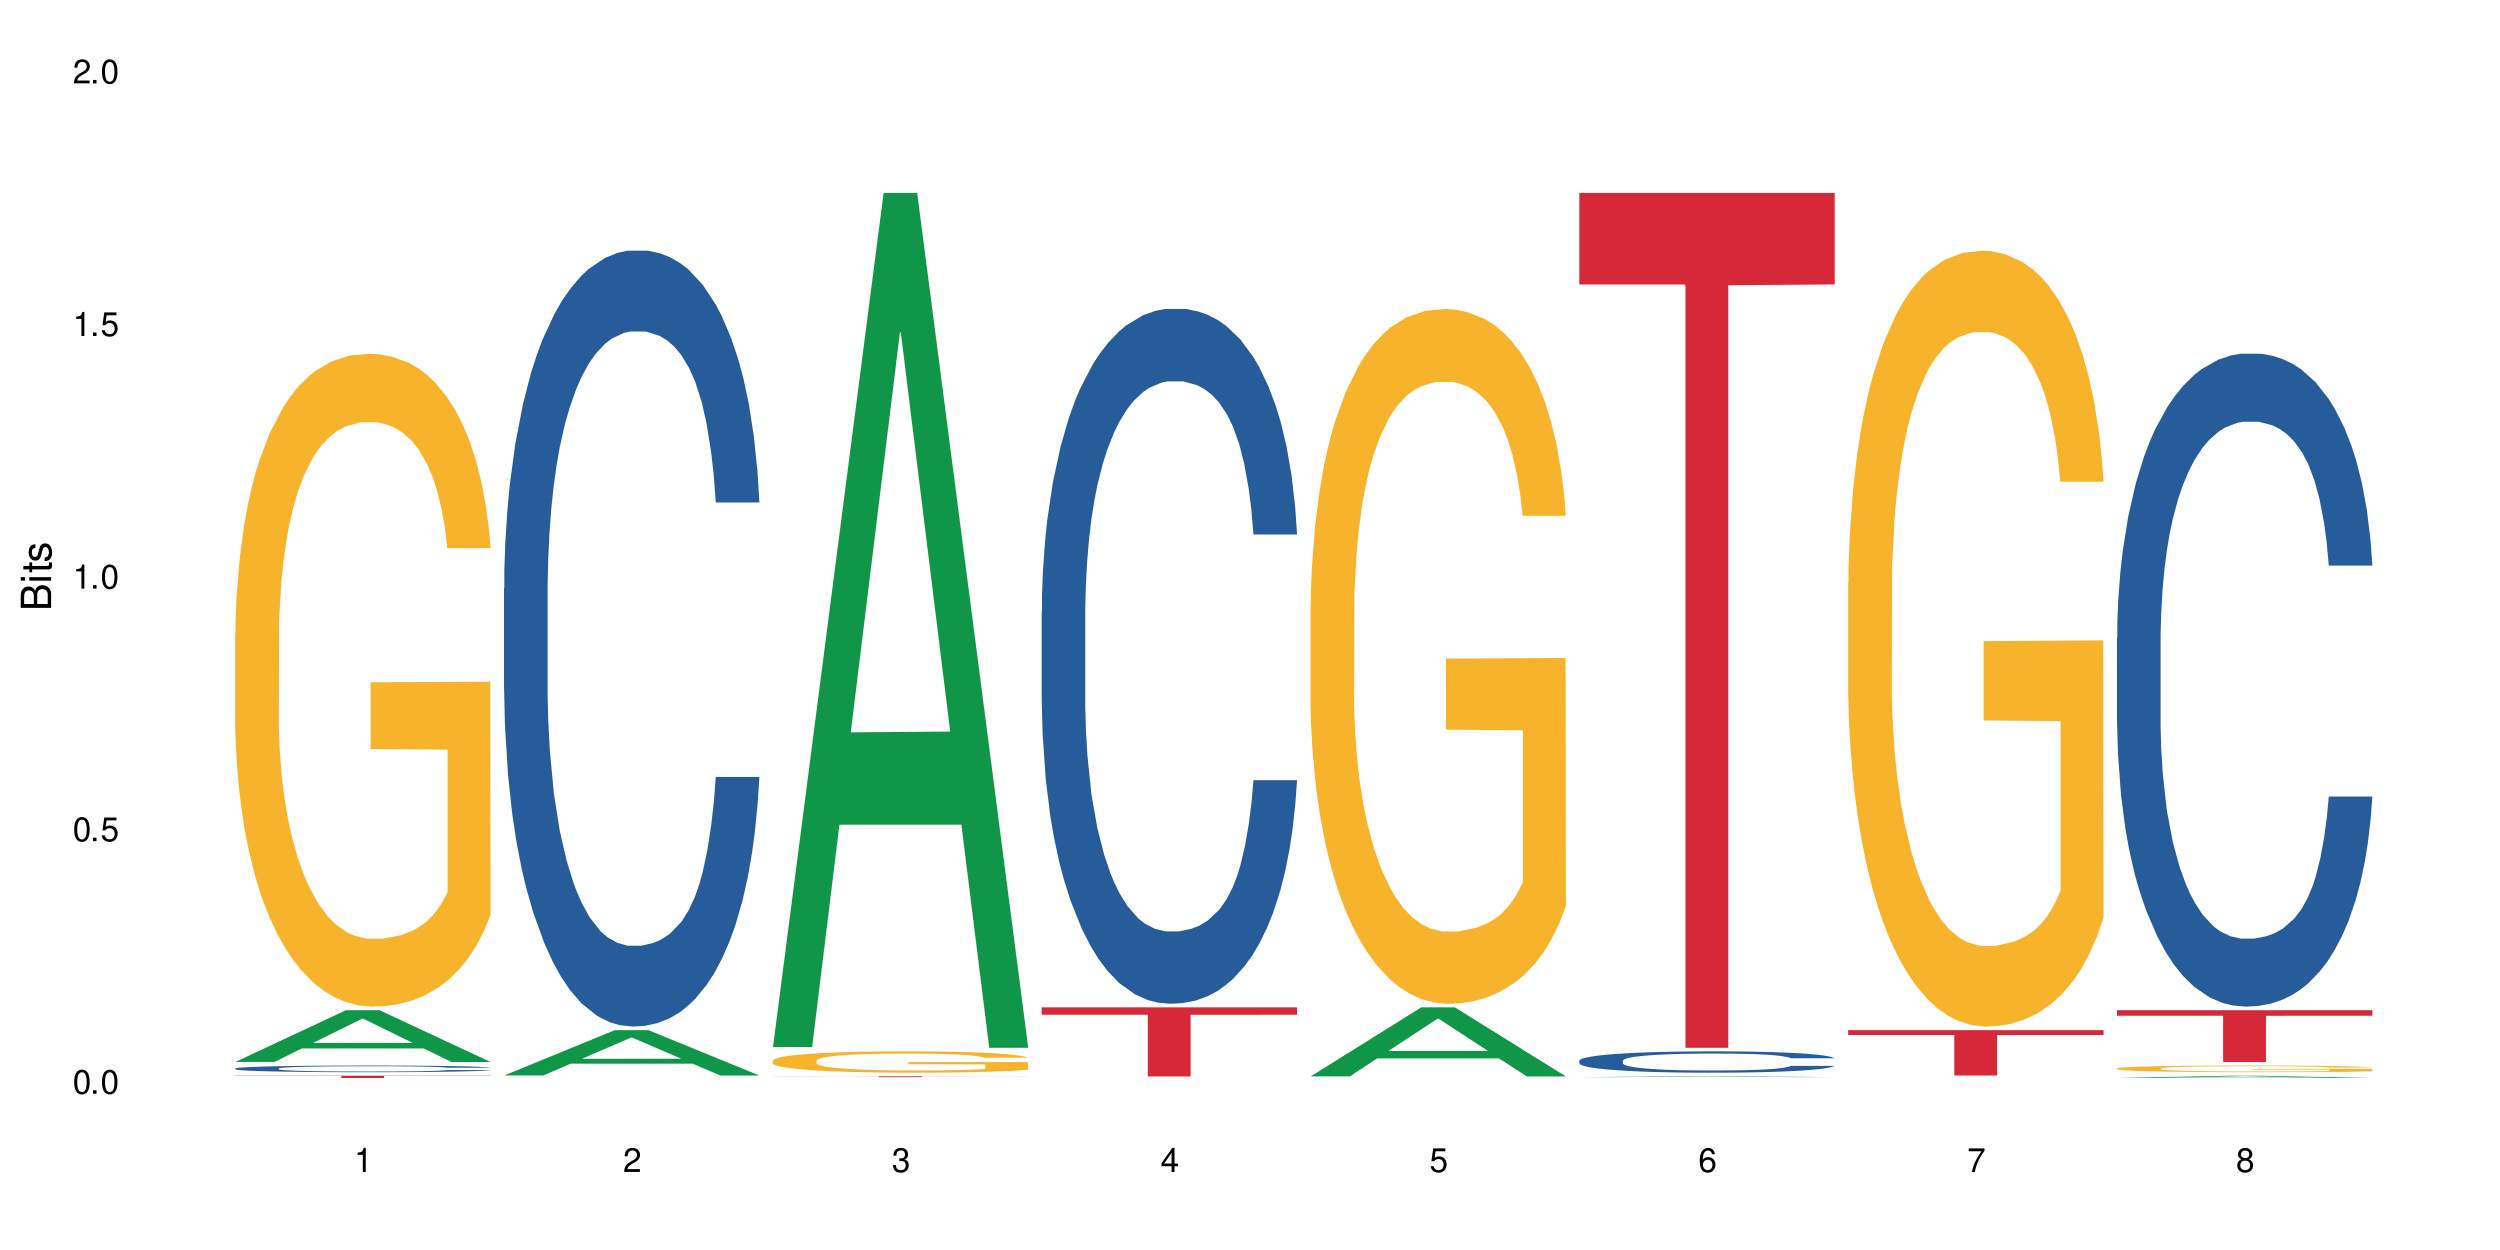 <?xml version="1.0" encoding="UTF-8"?>
<svg xmlns="http://www.w3.org/2000/svg" xmlns:xlink="http://www.w3.org/1999/xlink" width="720" height="360" viewBox="0 0 720 360">
<defs>
<g>
<g id="glyph-0-0">
</g>
<g id="glyph-0-1">
<path d="M 2.641 -6.938 C 2 -6.938 1.422 -6.656 1.078 -6.172 C 0.641 -5.562 0.406 -4.641 0.406 -3.359 C 0.406 -1.016 1.188 0.219 2.641 0.219 C 4.078 0.219 4.859 -1.016 4.859 -3.297 C 4.859 -4.641 4.656 -5.547 4.203 -6.172 C 3.844 -6.656 3.281 -6.938 2.641 -6.938 Z M 2.641 -6.188 C 3.547 -6.188 4 -5.25 4 -3.375 C 4 -1.406 3.562 -0.484 2.625 -0.484 C 1.734 -0.484 1.281 -1.438 1.281 -3.344 C 1.281 -5.25 1.734 -6.188 2.641 -6.188 Z M 2.641 -6.188 "/>
</g>
<g id="glyph-0-2">
<path d="M 1.828 -1 L 0.828 -1 L 0.828 0 L 1.828 0 Z M 1.828 -1 "/>
</g>
<g id="glyph-0-3">
<path d="M 4.562 -6.797 L 1.062 -6.797 L 0.547 -3.094 L 1.328 -3.094 C 1.719 -3.562 2.047 -3.734 2.578 -3.734 C 3.484 -3.734 4.062 -3.109 4.062 -2.094 C 4.062 -1.125 3.484 -0.531 2.578 -0.531 C 1.828 -0.531 1.375 -0.906 1.188 -1.672 L 0.328 -1.672 C 0.453 -1.109 0.547 -0.844 0.75 -0.594 C 1.125 -0.078 1.828 0.219 2.594 0.219 C 3.969 0.219 4.922 -0.781 4.922 -2.219 C 4.922 -3.562 4.031 -4.484 2.719 -4.484 C 2.25 -4.484 1.859 -4.359 1.469 -4.062 L 1.734 -5.969 L 4.562 -5.969 Z M 4.562 -6.797 "/>
</g>
<g id="glyph-0-4">
<path d="M 2.484 -4.938 L 2.484 0 L 3.328 0 L 3.328 -6.938 L 2.766 -6.938 C 2.469 -5.875 2.281 -5.734 0.984 -5.562 L 0.984 -4.938 Z M 2.484 -4.938 "/>
</g>
<g id="glyph-0-5">
<path d="M 4.859 -0.828 L 1.281 -0.828 C 1.359 -1.406 1.672 -1.781 2.5 -2.281 L 3.469 -2.828 C 4.406 -3.344 4.906 -4.062 4.906 -4.906 C 4.906 -5.484 4.672 -6.031 4.266 -6.406 C 3.859 -6.766 3.375 -6.938 2.719 -6.938 C 1.859 -6.938 1.219 -6.625 0.844 -6.031 C 0.609 -5.672 0.5 -5.234 0.484 -4.531 L 1.328 -4.531 C 1.359 -5.016 1.406 -5.281 1.531 -5.516 C 1.75 -5.938 2.188 -6.203 2.703 -6.203 C 3.469 -6.203 4.031 -5.641 4.031 -4.891 C 4.031 -4.344 3.719 -3.859 3.125 -3.516 L 2.234 -3 C 0.812 -2.172 0.406 -1.531 0.328 -0.016 L 4.859 -0.016 Z M 4.859 -0.828 "/>
</g>
<g id="glyph-0-6">
<path d="M 2.125 -3.188 L 2.578 -3.188 C 3.5 -3.188 3.984 -2.766 3.984 -1.922 C 3.984 -1.062 3.469 -0.531 2.594 -0.531 C 1.656 -0.531 1.203 -1 1.156 -2.016 L 0.312 -2.016 C 0.344 -1.453 0.438 -1.094 0.609 -0.781 C 0.953 -0.109 1.625 0.219 2.547 0.219 C 3.953 0.219 4.859 -0.625 4.859 -1.938 C 4.859 -2.828 4.516 -3.297 3.703 -3.594 C 4.344 -3.844 4.656 -4.328 4.656 -5.031 C 4.656 -6.219 3.875 -6.938 2.578 -6.938 C 1.203 -6.938 0.484 -6.172 0.453 -4.703 L 1.297 -4.703 C 1.312 -5.125 1.344 -5.359 1.453 -5.578 C 1.641 -5.969 2.062 -6.203 2.594 -6.203 C 3.344 -6.203 3.797 -5.75 3.797 -5 C 3.797 -4.516 3.609 -4.219 3.25 -4.047 C 3.016 -3.953 2.703 -3.922 2.125 -3.906 Z M 2.125 -3.188 "/>
</g>
<g id="glyph-0-7">
<path d="M 3.141 -1.672 L 3.141 0 L 3.984 0 L 3.984 -1.672 L 4.984 -1.672 L 4.984 -2.438 L 3.984 -2.438 L 3.984 -6.938 L 3.359 -6.938 L 0.266 -2.578 L 0.266 -1.672 Z M 3.141 -2.438 L 1 -2.438 L 3.141 -5.5 Z M 3.141 -2.438 "/>
</g>
<g id="glyph-0-8">
<path d="M 4.781 -5.125 C 4.609 -6.266 3.891 -6.938 2.844 -6.938 C 2.094 -6.938 1.422 -6.578 1.031 -5.953 C 0.594 -5.266 0.406 -4.422 0.406 -3.172 C 0.406 -2 0.578 -1.25 0.984 -0.641 C 1.359 -0.078 1.953 0.219 2.703 0.219 C 3.984 0.219 4.922 -0.75 4.922 -2.094 C 4.922 -3.375 4.062 -4.281 2.844 -4.281 C 2.172 -4.281 1.641 -4.031 1.281 -3.516 C 1.281 -5.234 1.828 -6.188 2.797 -6.188 C 3.391 -6.188 3.797 -5.797 3.938 -5.125 Z M 2.734 -3.531 C 3.547 -3.531 4.062 -2.953 4.062 -2.031 C 4.062 -1.156 3.484 -0.531 2.703 -0.531 C 1.922 -0.531 1.328 -1.188 1.328 -2.078 C 1.328 -2.938 1.906 -3.531 2.734 -3.531 Z M 2.734 -3.531 "/>
</g>
<g id="glyph-0-9">
<path d="M 4.984 -6.797 L 0.438 -6.797 L 0.438 -5.969 L 4.109 -5.969 C 2.5 -3.656 1.828 -2.234 1.328 0 L 2.219 0 C 2.594 -2.172 3.453 -4.047 4.984 -6.094 Z M 4.984 -6.797 "/>
</g>
<g id="glyph-0-10">
<path d="M 3.75 -3.656 C 4.469 -4.094 4.688 -4.438 4.688 -5.078 C 4.688 -6.172 3.844 -6.938 2.641 -6.938 C 1.438 -6.938 0.594 -6.172 0.594 -5.094 C 0.594 -4.438 0.812 -4.094 1.516 -3.656 C 0.734 -3.266 0.359 -2.703 0.359 -1.922 C 0.359 -0.656 1.281 0.219 2.641 0.219 C 3.984 0.219 4.922 -0.656 4.922 -1.922 C 4.922 -2.703 4.531 -3.266 3.75 -3.656 Z M 2.641 -6.188 C 3.359 -6.188 3.812 -5.75 3.812 -5.062 C 3.812 -4.406 3.344 -3.984 2.641 -3.984 C 1.922 -3.984 1.453 -4.406 1.453 -5.078 C 1.453 -5.75 1.922 -6.188 2.641 -6.188 Z M 2.641 -3.266 C 3.484 -3.266 4.062 -2.719 4.062 -1.906 C 4.062 -1.078 3.484 -0.531 2.625 -0.531 C 1.797 -0.531 1.219 -1.094 1.219 -1.906 C 1.219 -2.719 1.781 -3.266 2.641 -3.266 Z M 2.641 -3.266 "/>
</g>
<g id="glyph-1-0">
</g>
<g id="glyph-1-1">
<path d="M 0 -0.953 L 0 -4.891 C 0 -5.719 -0.234 -6.344 -0.734 -6.797 C -1.188 -7.234 -1.812 -7.469 -2.5 -7.469 C -3.547 -7.469 -4.188 -7 -4.625 -5.875 C -4.984 -6.688 -5.625 -7.094 -6.531 -7.094 C -7.172 -7.094 -7.734 -6.859 -8.141 -6.391 C -8.562 -5.922 -8.75 -5.344 -8.75 -4.5 L -8.75 -0.953 Z M -4.984 -2.062 L -7.766 -2.062 L -7.766 -4.219 C -7.766 -4.844 -7.688 -5.203 -7.453 -5.5 C -7.219 -5.812 -6.859 -5.969 -6.375 -5.969 C -5.891 -5.969 -5.531 -5.812 -5.297 -5.5 C -5.062 -5.203 -4.984 -4.844 -4.984 -4.219 Z M -0.984 -2.062 L -4 -2.062 L -4 -4.781 C -4 -5.766 -3.438 -6.359 -2.484 -6.359 C -1.547 -6.359 -0.984 -5.766 -0.984 -4.781 Z M -0.984 -2.062 "/>
</g>
<g id="glyph-1-2">
<path d="M -6.281 -1.797 L -6.281 -0.797 L 0 -0.797 L 0 -1.797 Z M -8.75 -1.797 L -8.75 -0.797 L -7.484 -0.797 L -7.484 -1.797 Z M -8.75 -1.797 "/>
</g>
<g id="glyph-1-3">
<path d="M -6.281 -3.047 L -6.281 -2.016 L -8.016 -2.016 L -8.016 -1.016 L -6.281 -1.016 L -6.281 -0.172 L -5.469 -0.172 L -5.469 -1.016 L -0.719 -1.016 C -0.078 -1.016 0.281 -1.453 0.281 -2.234 C 0.281 -2.5 0.25 -2.719 0.188 -3.047 L -0.641 -3.047 C -0.609 -2.906 -0.594 -2.766 -0.594 -2.562 C -0.594 -2.141 -0.719 -2.016 -1.156 -2.016 L -5.469 -2.016 L -5.469 -3.047 Z M -6.281 -3.047 "/>
</g>
<g id="glyph-1-4">
<path d="M -4.531 -5.25 C -5.766 -5.25 -6.469 -4.422 -6.469 -2.969 C -6.469 -1.516 -5.719 -0.562 -4.547 -0.562 C -3.562 -0.562 -3.094 -1.062 -2.734 -2.562 L -2.516 -3.484 C -2.344 -4.188 -2.094 -4.469 -1.641 -4.469 C -1.047 -4.469 -0.641 -3.875 -0.641 -3 C -0.641 -2.453 -0.797 -2 -1.062 -1.75 C -1.25 -1.594 -1.422 -1.531 -1.875 -1.469 L -1.875 -0.406 C -0.422 -0.453 0.281 -1.266 0.281 -2.922 C 0.281 -4.5 -0.5 -5.516 -1.719 -5.516 C -2.656 -5.516 -3.172 -4.984 -3.469 -3.734 L -3.703 -2.766 C -3.891 -1.953 -4.156 -1.609 -4.594 -1.609 C -5.188 -1.609 -5.547 -2.125 -5.547 -2.938 C -5.547 -3.75 -5.203 -4.172 -4.531 -4.203 Z M -4.531 -5.25 "/>
</g>
</g>
</defs>
<rect x="-72" y="-36" width="864" height="432" fill="rgb(100%, 100%, 100%)" fill-opacity="1"/>
<path fill-rule="nonzero" fill="rgb(6.275%, 58.824%, 28.235%)" fill-opacity="1" d="M 67.73 305.844 L 67.809 305.828 L 99.637 290.934 L 109.301 290.934 L 141.281 305.855 L 130.047 305.855 L 122.031 301.961 L 86.906 301.961 L 79.047 305.844 L 67.73 305.844 L 90.285 300.348 L 118.809 300.336 L 104.586 293.371 L 104.43 293.355 L 104.27 293.398 L 90.207 300.336 L 90.285 300.348 Z M 67.73 305.844 "/>
<path fill-rule="nonzero" fill="rgb(14.51%, 36.078%, 60%)" fill-opacity="1" d="M 67.73 307.711 L 67.82 307.711 L 67.82 307.668 L 68.09 307.602 L 68.719 307.52 L 69.344 307.461 L 70.961 307.359 L 73.203 307.258 L 75.535 307.18 L 77.238 307.137 L 78.766 307.102 L 82.262 307.035 L 84.504 307.004 L 86.926 306.973 L 89.887 306.941 L 92.039 306.926 L 96.883 306.898 L 100.469 306.887 L 103.25 306.879 L 109.262 306.879 L 112.848 306.887 L 115.449 306.895 L 118.32 306.91 L 120.742 306.926 L 124.957 306.965 L 128.727 307.012 L 130.43 307.039 L 133.121 307.094 L 135.184 307.148 L 136.617 307.191 L 138.234 307.258 L 139.668 307.336 L 140.746 307.426 L 141.281 307.5 L 128.727 307.5 L 128.098 307.43 L 127.379 307.375 L 126.035 307.305 L 124.688 307.254 L 122.805 307.203 L 121.102 307.172 L 118.77 307.137 L 116.707 307.117 L 114.555 307.102 L 112.488 307.09 L 108.543 307.078 L 103.969 307.078 L 102.266 307.082 L 98.766 307.098 L 96.883 307.109 L 94.191 307.133 L 92.309 307.156 L 90.066 307.191 L 88.539 307.223 L 86.656 307.266 L 85.312 307.309 L 83.785 307.363 L 82.891 307.41 L 82.082 307.457 L 81.363 307.516 L 80.828 307.578 L 80.469 307.641 L 80.289 307.703 L 80.289 307.977 L 80.469 308.039 L 80.918 308.113 L 82.082 308.219 L 83.785 308.312 L 85.762 308.383 L 87.645 308.438 L 88.719 308.461 L 90.156 308.488 L 92.398 308.523 L 95.629 308.559 L 97.512 308.574 L 100.383 308.586 L 103.34 308.594 L 107.289 308.594 L 110.785 308.586 L 113.117 308.578 L 115.539 308.566 L 118.859 308.535 L 120.922 308.508 L 122.715 308.473 L 124.062 308.441 L 124.957 308.414 L 126.305 308.359 L 127.379 308.297 L 128.188 308.238 L 128.727 308.18 L 141.281 308.18 L 140.746 308.25 L 139.938 308.316 L 139.129 308.367 L 137.875 308.43 L 136.441 308.484 L 134.375 308.543 L 132.672 308.582 L 130.43 308.629 L 128.367 308.66 L 126.125 308.691 L 122.805 308.727 L 120.652 308.742 L 118.32 308.758 L 115.539 308.773 L 112.043 308.785 L 108.273 308.793 L 104.777 308.793 L 101.008 308.789 L 98.227 308.785 L 94.551 308.77 L 89.977 308.734 L 86.656 308.703 L 84.055 308.668 L 81.812 308.633 L 79.301 308.586 L 76.074 308.512 L 74.098 308.449 L 72.754 308.402 L 71.23 308.332 L 70.152 308.273 L 68.898 308.176 L 68 308.051 L 67.73 307.953 Z M 67.73 307.711 "/>
<path fill-rule="nonzero" fill="rgb(96.863%, 70.196%, 16.863%)" fill-opacity="1" d="M 67.73 182.41 L 67.82 182.238 L 67.82 178.805 L 68.18 171.074 L 69.078 160.43 L 70.242 151.672 L 71.5 144.801 L 72.305 141.195 L 73.652 136.043 L 74.816 132.266 L 77.777 124.539 L 81.543 117.328 L 83.609 114.234 L 85.941 111.316 L 89.258 108.055 L 90.785 106.852 L 95.449 104.105 L 100.738 102.387 L 106.57 101.871 L 109.262 102.043 L 112.938 102.73 L 117.961 104.617 L 120.832 106.336 L 123.074 108.055 L 125.406 110.285 L 128.277 113.719 L 130.969 117.84 L 133.121 121.961 L 135.273 127.113 L 137.066 132.609 L 138.594 138.621 L 139.938 145.832 L 140.746 151.844 L 141.281 157.852 L 128.816 157.852 L 128.098 151.844 L 127.289 147.207 L 125.945 141.539 L 124.598 137.418 L 123.254 134.156 L 120.742 129.691 L 118.59 126.941 L 115.898 124.539 L 113.297 122.992 L 110.336 121.961 L 108.543 121.621 L 103.789 121.621 L 99.484 122.82 L 96.973 124.195 L 95.18 125.57 L 92.668 128.145 L 91.141 130.207 L 90.246 131.578 L 87.555 136.902 L 85.762 141.711 L 84.773 144.973 L 83.52 150.125 L 82.621 154.762 L 81.633 161.633 L 81.098 166.781 L 80.379 178.461 L 80.289 209.371 L 80.559 215.895 L 81.098 222.938 L 81.812 229.117 L 82.891 235.645 L 83.965 240.625 L 85.852 247.32 L 87.465 251.785 L 88.719 254.707 L 91.141 259.344 L 92.129 260.887 L 94.461 263.977 L 96.883 266.383 L 99.844 268.441 L 102.086 269.473 L 105.672 270.332 L 110.246 270.332 L 115.629 269.301 L 119.039 267.93 L 121.371 266.555 L 122.895 265.352 L 124.777 263.465 L 126.125 261.746 L 127.379 259.855 L 128.906 256.938 L 128.906 215.895 L 106.75 215.723 L 106.75 196.492 L 141.195 196.32 L 141.281 263.465 L 139.398 268.102 L 137.066 272.566 L 134.824 276 L 132.492 278.918 L 129.176 282.18 L 126.484 284.242 L 122.355 286.645 L 118.59 288.191 L 114.645 289.223 L 111.145 289.738 L 107.02 289.91 L 103.34 289.566 L 99.395 288.535 L 96.254 287.16 L 93.383 285.445 L 90.516 283.211 L 86.926 279.605 L 84.594 276.688 L 82.172 273.078 L 79.75 268.785 L 77.598 264.148 L 76.164 260.543 L 74.727 256.422 L 73.203 251.27 L 71.766 245.434 L 70.691 240.109 L 69.703 234.098 L 68.988 228.43 L 68.27 220.703 L 67.91 214.523 L 67.73 209.199 Z M 67.73 182.41 "/>
<path fill-rule="nonzero" fill="rgb(83.922%, 15.686%, 22.353%)" fill-opacity="1" d="M 67.73 309.816 L 141.281 309.816 L 141.281 309.887 L 110.629 309.887 L 110.629 310.473 L 98.297 310.473 L 98.297 309.891 L 98.117 309.887 L 67.73 309.887 Z M 67.73 309.816 "/>
<path fill-rule="nonzero" fill="rgb(6.275%, 58.824%, 28.235%)" fill-opacity="1" d="M 145.156 309.742 L 145.234 309.73 L 177.059 296.676 L 186.723 296.676 L 218.707 309.754 L 207.469 309.754 L 199.453 306.34 L 164.328 306.34 L 156.469 309.742 L 145.156 309.742 L 167.707 304.93 L 196.23 304.918 L 182.008 298.812 L 181.852 298.801 L 181.695 298.836 L 167.629 304.918 L 167.707 304.93 Z M 145.156 309.742 "/>
<path fill-rule="nonzero" fill="rgb(14.51%, 36.078%, 60%)" fill-opacity="1" d="M 145.156 169.422 L 145.242 169.219 L 145.242 164.316 L 145.512 156.555 L 146.141 146.75 L 146.77 140.008 L 148.383 127.957 L 150.625 116.316 L 152.957 107.328 L 154.664 102.016 L 156.188 97.934 L 159.684 90.375 L 161.93 86.492 L 164.352 83.02 L 167.309 79.551 L 169.461 77.508 L 174.305 74.238 L 177.895 72.809 L 180.676 72.195 L 186.684 72.195 L 190.273 73.012 L 192.875 74.035 L 195.742 75.668 L 198.164 77.508 L 202.383 82 L 206.148 87.719 L 207.852 90.988 L 210.543 97.32 L 212.605 103.445 L 214.043 108.758 L 215.656 116.316 L 217.094 125.508 L 218.168 135.922 L 218.707 144.707 L 206.148 144.707 L 205.52 136.535 L 204.805 130.203 L 203.457 121.828 L 202.113 115.906 L 200.23 109.984 L 198.523 106.102 L 196.191 102.223 L 194.129 99.77 L 191.977 97.934 L 189.914 96.707 L 185.969 95.48 L 181.391 95.48 L 179.688 95.891 L 176.191 97.523 L 174.305 98.953 L 171.613 101.812 L 169.73 104.469 L 167.488 108.555 L 165.965 112.027 L 164.082 117.336 L 162.734 122.035 L 161.211 128.773 L 160.312 133.879 L 159.508 139.602 L 158.789 146.34 L 158.25 153.488 L 157.891 161.047 L 157.711 168.398 L 157.711 200.059 L 157.891 207.414 L 158.34 215.992 L 159.508 228.449 L 161.211 239.277 L 163.184 247.855 L 165.066 253.984 L 166.145 256.844 L 167.578 260.109 L 169.82 264.195 L 173.051 268.281 L 174.934 269.914 L 177.805 271.547 L 180.766 272.367 L 184.711 272.367 L 188.211 271.547 L 190.543 270.527 L 192.965 268.895 L 196.281 265.422 L 198.344 262.152 L 200.141 258.273 L 201.484 254.391 L 202.383 251.125 L 203.727 244.793 L 204.805 237.848 L 205.609 230.699 L 206.148 223.754 L 218.707 223.754 L 218.168 231.922 L 217.359 239.891 L 216.555 245.812 L 215.297 252.961 L 213.863 259.293 L 211.801 266.441 L 210.094 271.141 L 207.852 276.246 L 205.789 280.129 L 203.547 283.602 L 200.23 287.684 L 198.074 289.727 L 195.742 291.566 L 192.965 293.199 L 189.465 294.629 L 185.699 295.445 L 182.199 295.652 L 178.434 295.242 L 175.652 294.426 L 171.973 292.586 L 167.398 288.91 L 164.082 285.031 L 161.48 281.148 L 159.238 277.062 L 156.727 271.547 L 153.496 262.562 L 151.523 255.617 L 150.176 249.898 L 148.652 241.934 L 147.574 234.781 L 146.32 223.344 L 145.422 208.844 L 145.156 197.609 Z M 145.156 169.422 "/>
<path fill-rule="nonzero" fill="rgb(6.275%, 58.824%, 28.235%)" fill-opacity="1" d="M 222.578 301.539 L 222.656 301.309 L 254.48 55.562 L 264.148 55.562 L 296.129 301.77 L 284.895 301.77 L 276.879 237.504 L 241.75 237.504 L 233.895 301.539 L 222.578 301.539 L 245.129 210.918 L 273.656 210.688 L 259.434 95.789 L 259.273 95.559 L 259.117 96.25 L 245.051 210.688 L 245.129 210.918 Z M 222.578 301.539 "/>
<path fill-rule="nonzero" fill="rgb(96.863%, 70.196%, 16.863%)" fill-opacity="1" d="M 222.578 305.426 L 222.668 305.418 L 222.668 305.309 L 223.027 305.055 L 223.922 304.707 L 225.09 304.422 L 226.344 304.195 L 227.152 304.078 L 228.496 303.91 L 229.664 303.789 L 232.625 303.535 L 236.391 303.301 L 238.453 303.199 L 240.785 303.102 L 244.105 302.996 L 245.629 302.957 L 250.293 302.867 L 255.586 302.812 L 261.418 302.793 L 264.109 302.801 L 267.785 302.824 L 272.809 302.883 L 275.68 302.941 L 277.922 302.996 L 280.254 303.07 L 283.125 303.184 L 285.816 303.316 L 287.969 303.449 L 290.121 303.621 L 291.914 303.797 L 293.438 303.996 L 294.785 304.23 L 295.59 304.426 L 296.129 304.625 L 283.66 304.625 L 282.945 304.426 L 282.137 304.277 L 280.793 304.09 L 279.445 303.957 L 278.102 303.848 L 275.59 303.703 L 273.438 303.613 L 270.746 303.535 L 268.145 303.484 L 265.184 303.449 L 263.391 303.441 L 258.637 303.441 L 254.332 303.48 L 251.82 303.523 L 250.023 303.57 L 247.512 303.652 L 245.988 303.719 L 245.094 303.766 L 242.402 303.938 L 240.605 304.098 L 239.621 304.203 L 238.363 304.371 L 237.469 304.523 L 236.48 304.746 L 235.941 304.914 L 235.227 305.297 L 235.137 306.305 L 235.406 306.52 L 235.941 306.75 L 236.66 306.953 L 237.738 307.164 L 238.812 307.328 L 240.695 307.547 L 242.312 307.691 L 243.566 307.785 L 245.988 307.938 L 246.977 307.988 L 249.309 308.09 L 251.73 308.168 L 254.691 308.234 L 256.934 308.27 L 260.52 308.297 L 265.094 308.297 L 270.477 308.266 L 273.887 308.219 L 276.219 308.176 L 277.742 308.137 L 279.625 308.074 L 280.973 308.016 L 282.227 307.957 L 283.75 307.859 L 283.75 306.52 L 261.598 306.516 L 261.598 305.887 L 296.039 305.879 L 296.129 308.074 L 294.246 308.223 L 291.914 308.371 L 289.672 308.484 L 287.34 308.578 L 284.02 308.684 L 281.328 308.75 L 277.203 308.832 L 273.438 308.883 L 269.488 308.914 L 265.992 308.93 L 261.867 308.938 L 258.188 308.926 L 254.242 308.891 L 251.102 308.848 L 248.23 308.793 L 245.359 308.719 L 241.773 308.602 L 239.441 308.504 L 237.02 308.387 L 234.598 308.246 L 232.445 308.094 L 231.008 307.977 L 229.574 307.844 L 228.051 307.676 L 226.613 307.484 L 225.539 307.309 L 224.551 307.113 L 223.832 306.93 L 223.117 306.676 L 222.758 306.473 L 222.578 306.301 Z M 222.578 305.426 "/>
<path fill-rule="nonzero" fill="rgb(83.922%, 15.686%, 22.353%)" fill-opacity="1" d="M 222.578 309.961 L 296.129 309.961 L 296.129 309.988 L 265.477 309.988 L 265.477 310.215 L 253.141 310.215 L 253.141 309.988 L 222.578 309.988 Z M 222.578 309.961 "/>
<path fill-rule="nonzero" fill="rgb(14.51%, 36.078%, 60%)" fill-opacity="1" d="M 300 176.051 L 300.09 175.867 L 300.09 171.477 L 300.359 164.527 L 300.988 155.746 L 301.617 149.711 L 303.23 138.918 L 305.473 128.492 L 307.805 120.441 L 309.508 115.688 L 311.035 112.027 L 314.531 105.262 L 316.773 101.785 L 319.195 98.676 L 322.156 95.566 L 324.309 93.738 L 329.152 90.812 L 332.742 89.531 L 335.52 88.98 L 341.531 88.98 L 345.117 89.715 L 347.719 90.629 L 350.59 92.09 L 353.012 93.738 L 357.227 97.762 L 360.996 102.883 L 362.699 105.809 L 365.391 111.48 L 367.453 116.969 L 368.891 121.723 L 370.504 128.492 L 371.938 136.723 L 373.016 146.051 L 373.555 153.918 L 360.996 153.918 L 360.367 146.602 L 359.648 140.93 L 358.305 133.43 L 356.961 128.125 L 355.074 122.82 L 353.371 119.348 L 351.039 115.871 L 348.977 113.676 L 346.824 112.027 L 344.762 110.934 L 340.812 109.836 L 336.238 109.836 L 334.535 110.199 L 331.035 111.664 L 329.152 112.945 L 326.461 115.504 L 324.578 117.883 L 322.336 121.539 L 320.812 124.648 L 318.926 129.406 L 317.582 133.613 L 316.059 139.648 L 315.16 144.223 L 314.352 149.344 L 313.637 155.379 L 313.098 161.781 L 312.738 168.551 L 312.559 175.133 L 312.559 203.484 L 312.738 210.07 L 313.188 217.754 L 314.352 228.91 L 316.059 238.605 L 318.031 246.289 L 319.914 251.777 L 320.992 254.336 L 322.426 257.262 L 324.668 260.922 L 327.898 264.578 L 329.781 266.043 L 332.652 267.508 L 335.609 268.238 L 339.559 268.238 L 343.055 267.508 L 345.387 266.59 L 347.809 265.129 L 351.129 262.02 L 353.191 259.094 L 354.984 255.617 L 356.332 252.141 L 357.227 249.215 L 358.574 243.543 L 359.648 237.324 L 360.457 230.922 L 360.996 224.703 L 373.555 224.703 L 373.016 232.02 L 372.207 239.156 L 371.402 244.457 L 370.145 250.859 L 368.711 256.531 L 366.645 262.934 L 364.941 267.141 L 362.699 271.715 L 360.637 275.188 L 358.395 278.297 L 355.074 281.957 L 352.922 283.785 L 350.59 285.43 L 347.809 286.895 L 344.312 288.176 L 340.543 288.906 L 337.047 289.09 L 333.277 288.723 L 330.5 287.992 L 326.82 286.348 L 322.246 283.055 L 318.926 279.578 L 316.324 276.102 L 314.082 272.445 L 311.57 267.508 L 308.344 259.457 L 306.371 253.238 L 305.023 248.117 L 303.5 240.984 L 302.422 234.582 L 301.168 224.34 L 300.27 211.352 L 300 201.293 Z M 300 176.051 "/>
<path fill-rule="nonzero" fill="rgb(83.922%, 15.686%, 22.353%)" fill-opacity="1" d="M 300 290.113 L 373.555 290.113 L 373.555 292.246 L 342.898 292.266 L 342.898 310.027 L 330.566 310.027 L 330.566 292.281 L 330.387 292.246 L 300 292.246 Z M 300 290.113 "/>
<path fill-rule="nonzero" fill="rgb(6.275%, 58.824%, 28.235%)" fill-opacity="1" d="M 377.426 310.008 L 377.504 309.988 L 409.328 290.113 L 418.992 290.113 L 450.977 310.027 L 439.738 310.027 L 431.723 304.828 L 396.598 304.828 L 388.738 310.008 L 377.426 310.008 L 399.977 302.68 L 428.504 302.66 L 414.277 293.367 L 414.121 293.348 L 413.965 293.406 L 399.898 302.66 L 399.977 302.68 Z M 377.426 310.008 "/>
<path fill-rule="nonzero" fill="rgb(96.863%, 70.196%, 16.863%)" fill-opacity="1" d="M 377.426 174.691 L 377.516 174.508 L 377.516 170.852 L 377.871 162.629 L 378.77 151.297 L 379.938 141.98 L 381.191 134.668 L 382 130.832 L 383.344 125.348 L 384.512 121.328 L 387.469 113.105 L 391.238 105.43 L 393.301 102.141 L 395.633 99.031 L 398.953 95.562 L 400.477 94.281 L 405.141 91.359 L 410.434 89.531 L 416.262 88.98 L 418.953 89.164 L 422.633 89.895 L 427.656 91.906 L 430.527 93.734 L 432.77 95.562 L 435.102 97.938 L 437.969 101.59 L 440.66 105.977 L 442.812 110.363 L 444.969 115.848 L 446.762 121.695 L 448.285 128.09 L 449.633 135.766 L 450.438 142.16 L 450.977 148.559 L 438.508 148.559 L 437.789 142.16 L 436.984 137.227 L 435.637 131.195 L 434.293 126.812 L 432.949 123.34 L 430.438 118.586 L 428.281 115.664 L 425.594 113.105 L 422.992 111.461 L 420.031 110.363 L 418.238 109.996 L 413.484 109.996 L 409.176 111.277 L 406.664 112.738 L 404.871 114.199 L 402.359 116.941 L 400.836 119.137 L 399.938 120.598 L 397.246 126.262 L 395.453 131.379 L 394.469 134.852 L 393.211 140.332 L 392.312 145.27 L 391.328 152.578 L 390.789 158.059 L 390.07 170.488 L 389.98 203.383 L 390.25 210.324 L 390.789 217.82 L 391.508 224.398 L 392.582 231.344 L 393.66 236.641 L 395.543 243.77 L 397.156 248.52 L 398.414 251.625 L 400.836 256.562 L 401.82 258.207 L 404.156 261.496 L 406.574 264.055 L 409.535 266.246 L 411.777 267.344 L 415.367 268.258 L 419.941 268.258 L 425.324 267.16 L 428.73 265.699 L 431.062 264.234 L 432.59 262.957 L 434.473 260.945 L 435.816 259.121 L 437.074 257.109 L 438.598 254.004 L 438.598 210.324 L 416.441 210.145 L 416.441 189.676 L 450.887 189.492 L 450.977 260.945 L 449.094 265.883 L 446.762 270.633 L 444.52 274.289 L 442.188 277.395 L 438.867 280.867 L 436.176 283.059 L 432.051 285.617 L 428.281 287.262 L 424.336 288.359 L 420.84 288.906 L 416.711 289.09 L 413.035 288.723 L 409.086 287.629 L 405.949 286.164 L 403.078 284.34 L 400.207 281.961 L 396.621 278.125 L 394.289 275.02 L 391.867 271.18 L 389.445 266.613 L 387.293 261.68 L 385.855 257.84 L 384.422 253.453 L 382.895 247.973 L 381.461 241.758 L 380.383 236.094 L 379.398 229.695 L 378.68 223.668 L 377.961 215.441 L 377.605 208.863 L 377.426 203.199 Z M 377.426 174.691 "/>
<path fill-rule="nonzero" fill="rgb(6.275%, 58.824%, 28.235%)" fill-opacity="1" d="M 454.848 310.215 L 454.926 310.215 L 486.75 309.961 L 496.418 309.961 L 528.398 310.215 L 517.164 310.215 L 509.148 310.148 L 474.023 310.148 L 466.164 310.215 L 454.848 310.215 L 477.402 310.121 L 505.926 310.121 L 491.703 310.004 L 491.387 310.004 L 477.32 310.121 L 477.402 310.121 Z M 454.848 310.215 "/>
<path fill-rule="nonzero" fill="rgb(14.51%, 36.078%, 60%)" fill-opacity="1" d="M 454.848 305.469 L 454.938 305.461 L 454.938 305.328 L 455.207 305.113 L 455.836 304.844 L 456.461 304.66 L 458.078 304.328 L 460.32 304.008 L 462.652 303.762 L 464.355 303.613 L 465.879 303.504 L 469.379 303.293 L 471.621 303.188 L 474.043 303.094 L 477.004 302.996 L 479.156 302.941 L 484 302.852 L 487.586 302.812 L 490.367 302.793 L 496.379 302.793 L 499.965 302.816 L 502.566 302.844 L 505.438 302.891 L 507.859 302.941 L 512.074 303.062 L 515.844 303.223 L 517.547 303.312 L 520.238 303.484 L 522.301 303.652 L 523.734 303.801 L 525.352 304.008 L 526.785 304.262 L 527.863 304.547 L 528.398 304.789 L 515.844 304.789 L 515.215 304.562 L 514.496 304.391 L 513.152 304.16 L 511.805 303.996 L 509.922 303.832 L 508.219 303.727 L 505.887 303.621 L 503.824 303.551 L 501.672 303.504 L 499.605 303.469 L 495.66 303.434 L 491.086 303.434 L 489.383 303.445 L 485.883 303.492 L 484 303.531 L 481.309 303.609 L 479.426 303.684 L 477.184 303.793 L 475.656 303.891 L 473.773 304.035 L 472.43 304.164 L 470.902 304.352 L 470.008 304.488 L 469.199 304.648 L 468.48 304.832 L 467.945 305.027 L 467.586 305.238 L 467.406 305.438 L 467.406 306.309 L 467.586 306.512 L 468.035 306.746 L 469.199 307.09 L 470.902 307.387 L 472.879 307.625 L 474.762 307.793 L 475.836 307.871 L 477.273 307.961 L 479.516 308.074 L 482.742 308.184 L 484.629 308.23 L 487.496 308.273 L 490.457 308.297 L 494.406 308.297 L 497.902 308.273 L 500.234 308.246 L 502.656 308.203 L 505.977 308.105 L 508.039 308.016 L 509.832 307.91 L 511.18 307.805 L 512.074 307.715 L 513.422 307.539 L 514.496 307.348 L 515.305 307.152 L 515.844 306.961 L 528.398 306.961 L 527.863 307.184 L 527.055 307.402 L 526.246 307.566 L 524.992 307.762 L 523.555 307.938 L 521.492 308.133 L 519.789 308.262 L 517.547 308.402 L 515.484 308.512 L 513.242 308.605 L 509.922 308.719 L 507.77 308.773 L 505.438 308.824 L 502.656 308.871 L 499.16 308.91 L 495.391 308.93 L 491.895 308.938 L 488.125 308.926 L 485.344 308.902 L 481.668 308.852 L 477.094 308.75 L 473.773 308.645 L 471.172 308.539 L 468.93 308.426 L 466.418 308.273 L 463.191 308.027 L 461.215 307.836 L 459.871 307.68 L 458.348 307.461 L 457.27 307.266 L 456.016 306.949 L 455.117 306.551 L 454.848 306.242 Z M 454.848 305.469 "/>
<path fill-rule="nonzero" fill="rgb(83.922%, 15.686%, 22.353%)" fill-opacity="1" d="M 454.848 55.562 L 528.398 55.562 L 528.398 81.918 L 497.746 82.148 L 497.746 301.77 L 485.414 301.77 L 485.414 82.379 L 485.234 81.918 L 454.848 81.918 Z M 454.848 55.562 "/>
<path fill-rule="nonzero" fill="rgb(96.863%, 70.196%, 16.863%)" fill-opacity="1" d="M 532.27 167.902 L 532.359 167.699 L 532.359 163.617 L 532.719 154.434 L 533.617 141.781 L 534.781 131.375 L 536.039 123.215 L 536.844 118.926 L 538.191 112.805 L 539.355 108.316 L 542.316 99.133 L 546.086 90.562 L 548.148 86.891 L 550.48 83.418 L 553.797 79.543 L 555.324 78.113 L 559.988 74.848 L 565.281 72.809 L 571.109 72.195 L 573.801 72.398 L 577.48 73.215 L 582.5 75.461 L 585.371 77.5 L 587.613 79.543 L 589.945 82.195 L 592.816 86.277 L 595.508 91.176 L 597.66 96.07 L 599.812 102.195 L 601.609 108.723 L 603.133 115.867 L 604.477 124.438 L 605.285 131.578 L 605.824 138.723 L 593.355 138.723 L 592.637 131.578 L 591.832 126.07 L 590.484 119.336 L 589.141 114.438 L 587.793 110.562 L 585.281 105.254 L 583.129 101.988 L 580.438 99.133 L 577.836 97.297 L 574.879 96.07 L 573.082 95.664 L 568.328 95.664 L 564.023 97.094 L 561.512 98.727 L 559.719 100.355 L 557.207 103.418 L 555.684 105.867 L 554.785 107.5 L 552.094 113.824 L 550.301 119.539 L 549.312 123.418 L 548.059 129.539 L 547.16 135.051 L 546.176 143.211 L 545.637 149.332 L 544.918 163.211 L 544.828 199.941 L 545.098 207.699 L 545.637 216.062 L 546.355 223.41 L 547.43 231.164 L 548.508 237.082 L 550.391 245.043 L 552.004 250.348 L 553.262 253.816 L 555.684 259.328 L 556.668 261.164 L 559 264.836 L 561.422 267.695 L 564.383 270.141 L 566.625 271.367 L 570.215 272.387 L 574.789 272.387 L 580.168 271.164 L 583.578 269.531 L 585.91 267.898 L 587.434 266.469 L 589.32 264.223 L 590.664 262.184 L 591.922 259.938 L 593.445 256.469 L 593.445 207.699 L 571.289 207.492 L 571.289 184.637 L 605.734 184.434 L 605.824 264.223 L 603.941 269.734 L 601.609 275.039 L 599.363 279.121 L 597.031 282.59 L 593.715 286.469 L 591.023 288.918 L 586.898 291.773 L 583.129 293.609 L 579.184 294.836 L 575.684 295.445 L 571.559 295.652 L 567.883 295.242 L 563.934 294.02 L 560.797 292.387 L 557.926 290.344 L 555.055 287.691 L 551.465 283.406 L 549.133 279.938 L 546.711 275.652 L 544.289 270.551 L 542.137 265.039 L 540.703 260.754 L 539.266 255.859 L 537.742 249.734 L 536.309 242.797 L 535.23 236.473 L 534.246 229.328 L 533.527 222.594 L 532.809 213.41 L 532.449 206.066 L 532.27 199.738 Z M 532.27 167.902 "/>
<path fill-rule="nonzero" fill="rgb(83.922%, 15.686%, 22.353%)" fill-opacity="1" d="M 532.27 296.676 L 605.824 296.676 L 605.824 298.074 L 575.168 298.086 L 575.168 309.754 L 562.836 309.754 L 562.836 298.098 L 562.656 298.074 L 532.27 298.074 Z M 532.27 296.676 "/>
<path fill-rule="nonzero" fill="rgb(6.275%, 58.824%, 28.235%)" fill-opacity="1" d="M 609.695 310.473 L 609.773 310.473 L 641.598 309.816 L 651.266 309.816 L 683.246 310.473 L 672.008 310.473 L 663.996 310.301 L 628.867 310.301 L 621.012 310.473 L 609.695 310.473 L 632.246 310.23 L 660.773 310.23 L 646.551 309.926 L 646.234 309.926 L 632.168 310.23 L 632.246 310.23 Z M 609.695 310.473 "/>
<path fill-rule="nonzero" fill="rgb(14.51%, 36.078%, 60%)" fill-opacity="1" d="M 609.695 183.688 L 609.785 183.516 L 609.785 179.391 L 610.055 172.859 L 610.68 164.609 L 611.309 158.938 L 612.922 148.793 L 615.164 138.996 L 617.5 131.434 L 619.203 126.965 L 620.727 123.527 L 624.227 117.168 L 626.469 113.902 L 628.891 110.98 L 631.852 108.059 L 634.004 106.34 L 638.848 103.59 L 642.434 102.387 L 645.215 101.871 L 651.223 101.871 L 654.812 102.559 L 657.414 103.418 L 660.285 104.793 L 662.707 106.34 L 666.922 110.121 L 670.688 114.934 L 672.395 117.684 L 675.086 123.012 L 677.148 128.168 L 678.582 132.637 L 680.195 138.996 L 681.633 146.73 L 682.707 155.496 L 683.246 162.891 L 670.688 162.891 L 670.062 156.012 L 669.344 150.684 L 667.996 143.637 L 666.652 138.652 L 664.77 133.668 L 663.066 130.402 L 660.734 127.137 L 658.668 125.074 L 656.516 123.527 L 654.453 122.496 L 650.508 121.465 L 645.934 121.465 L 644.227 121.809 L 640.73 123.184 L 638.848 124.387 L 636.156 126.793 L 634.273 129.027 L 632.027 132.465 L 630.504 135.387 L 628.621 139.855 L 627.273 143.809 L 625.75 149.48 L 624.852 153.777 L 624.047 158.594 L 623.328 164.266 L 622.789 170.281 L 622.43 176.641 L 622.254 182.828 L 622.254 209.469 L 622.43 215.656 L 622.879 222.875 L 624.047 233.359 L 625.75 242.469 L 627.723 249.688 L 629.605 254.844 L 630.684 257.25 L 632.117 260 L 634.363 263.438 L 637.59 266.875 L 639.473 268.25 L 642.344 269.625 L 645.305 270.312 L 649.25 270.312 L 652.75 269.625 L 655.082 268.766 L 657.504 267.391 L 660.82 264.469 L 662.887 261.719 L 664.68 258.453 L 666.023 255.188 L 666.922 252.438 L 668.266 247.109 L 669.344 241.266 L 670.152 235.25 L 670.688 229.406 L 683.246 229.406 L 682.707 236.281 L 681.902 242.984 L 681.094 247.969 L 679.84 253.984 L 678.402 259.312 L 676.34 265.328 L 674.637 269.281 L 672.395 273.582 L 670.332 276.848 L 668.086 279.77 L 664.77 283.207 L 662.617 284.926 L 660.285 286.473 L 657.504 287.848 L 654.004 289.051 L 650.238 289.738 L 646.738 289.91 L 642.973 289.566 L 640.191 288.879 L 636.516 287.332 L 631.941 284.238 L 628.621 280.973 L 626.02 277.707 L 623.777 274.27 L 621.266 269.625 L 618.035 262.062 L 616.062 256.219 L 614.719 251.406 L 613.191 244.703 L 612.117 238.688 L 610.859 229.062 L 609.965 216.859 L 609.695 207.406 Z M 609.695 183.688 "/>
<path fill-rule="nonzero" fill="rgb(96.863%, 70.196%, 16.863%)" fill-opacity="1" d="M 609.695 307.699 L 609.785 307.699 L 609.785 307.664 L 610.145 307.586 L 611.039 307.477 L 612.207 307.387 L 613.461 307.316 L 614.27 307.281 L 615.613 307.227 L 616.781 307.188 L 619.742 307.109 L 623.508 307.039 L 625.57 307.004 L 627.902 306.977 L 631.223 306.941 L 632.746 306.93 L 637.41 306.902 L 642.703 306.887 L 648.535 306.879 L 651.223 306.883 L 654.902 306.891 L 659.926 306.906 L 662.797 306.926 L 665.039 306.941 L 667.371 306.965 L 670.242 307 L 672.93 307.043 L 675.086 307.086 L 677.238 307.137 L 679.031 307.191 L 680.555 307.254 L 681.902 307.328 L 682.707 307.387 L 683.246 307.449 L 670.777 307.449 L 670.062 307.387 L 669.254 307.34 L 667.91 307.285 L 666.562 307.242 L 665.219 307.207 L 662.707 307.164 L 660.555 307.137 L 657.863 307.109 L 655.262 307.094 L 652.301 307.086 L 650.508 307.082 L 645.754 307.082 L 641.449 307.094 L 638.938 307.105 L 637.141 307.121 L 634.629 307.148 L 633.105 307.168 L 632.207 307.184 L 629.52 307.238 L 627.723 307.285 L 626.738 307.32 L 625.48 307.371 L 624.586 307.418 L 623.598 307.488 L 623.059 307.539 L 622.344 307.66 L 622.254 307.973 L 622.52 308.039 L 623.059 308.113 L 623.777 308.176 L 624.852 308.242 L 625.93 308.293 L 627.812 308.359 L 629.43 308.406 L 630.684 308.438 L 633.105 308.484 L 634.094 308.5 L 636.426 308.531 L 638.848 308.555 L 641.805 308.574 L 644.047 308.586 L 647.637 308.594 L 652.211 308.594 L 657.594 308.586 L 661 308.57 L 663.332 308.555 L 664.859 308.543 L 666.742 308.523 L 668.086 308.508 L 669.344 308.488 L 670.867 308.457 L 670.867 308.039 L 648.715 308.039 L 648.715 307.844 L 683.156 307.84 L 683.246 308.523 L 681.363 308.57 L 679.031 308.617 L 676.789 308.652 L 674.457 308.684 L 671.137 308.715 L 668.445 308.734 L 664.32 308.762 L 660.555 308.777 L 656.605 308.785 L 653.109 308.793 L 648.98 308.793 L 645.305 308.789 L 641.359 308.781 L 638.219 308.766 L 635.348 308.75 L 632.477 308.727 L 628.891 308.688 L 626.559 308.66 L 624.137 308.621 L 621.715 308.578 L 619.562 308.531 L 618.125 308.496 L 616.691 308.453 L 615.164 308.402 L 613.73 308.34 L 612.656 308.285 L 611.668 308.227 L 610.949 308.168 L 610.234 308.09 L 609.875 308.027 L 609.695 307.973 Z M 609.695 307.699 "/>
<path fill-rule="nonzero" fill="rgb(83.922%, 15.686%, 22.353%)" fill-opacity="1" d="M 609.695 290.934 L 683.246 290.934 L 683.246 292.531 L 652.594 292.543 L 652.594 305.855 L 640.258 305.855 L 640.258 292.559 L 640.082 292.531 L 609.695 292.531 Z M 609.695 290.934 "/>
<g fill="rgb(0%, 0%, 0%)" fill-opacity="1">
<use xlink:href="#glyph-0-1" x="20.965" y="314.993"/>
<use xlink:href="#glyph-0-2" x="25.965" y="314.993"/>
<use xlink:href="#glyph-0-1" x="28.965" y="314.993"/>
</g>
<g fill="rgb(0%, 0%, 0%)" fill-opacity="1">
<use xlink:href="#glyph-0-1" x="20.965" y="242.251"/>
<use xlink:href="#glyph-0-2" x="25.965" y="242.251"/>
<use xlink:href="#glyph-0-3" x="28.965" y="242.251"/>
</g>
<g fill="rgb(0%, 0%, 0%)" fill-opacity="1">
<use xlink:href="#glyph-0-4" x="20.965" y="169.509"/>
<use xlink:href="#glyph-0-2" x="25.965" y="169.509"/>
<use xlink:href="#glyph-0-1" x="28.965" y="169.509"/>
</g>
<g fill="rgb(0%, 0%, 0%)" fill-opacity="1">
<use xlink:href="#glyph-0-4" x="20.965" y="96.767"/>
<use xlink:href="#glyph-0-2" x="25.965" y="96.767"/>
<use xlink:href="#glyph-0-3" x="28.965" y="96.767"/>
</g>
<g fill="rgb(0%, 0%, 0%)" fill-opacity="1">
<use xlink:href="#glyph-0-5" x="20.965" y="24.024"/>
<use xlink:href="#glyph-0-2" x="25.965" y="24.024"/>
<use xlink:href="#glyph-0-1" x="28.965" y="24.024"/>
</g>
<g fill="rgb(0%, 0%, 0%)" fill-opacity="1">
<use xlink:href="#glyph-0-4" x="102.008" y="337.532"/>
</g>
<g fill="rgb(0%, 0%, 0%)" fill-opacity="1">
<use xlink:href="#glyph-0-5" x="179.43" y="337.532"/>
</g>
<g fill="rgb(0%, 0%, 0%)" fill-opacity="1">
<use xlink:href="#glyph-0-6" x="256.855" y="337.532"/>
</g>
<g fill="rgb(0%, 0%, 0%)" fill-opacity="1">
<use xlink:href="#glyph-0-7" x="334.277" y="337.532"/>
</g>
<g fill="rgb(0%, 0%, 0%)" fill-opacity="1">
<use xlink:href="#glyph-0-3" x="411.699" y="337.532"/>
</g>
<g fill="rgb(0%, 0%, 0%)" fill-opacity="1">
<use xlink:href="#glyph-0-8" x="489.125" y="337.532"/>
</g>
<g fill="rgb(0%, 0%, 0%)" fill-opacity="1">
<use xlink:href="#glyph-0-9" x="566.547" y="337.532"/>
</g>
<g fill="rgb(0%, 0%, 0%)" fill-opacity="1">
<use xlink:href="#glyph-0-10" x="643.969" y="337.532"/>
</g>
<g fill="rgb(0%, 0%, 0%)" fill-opacity="1">
<use xlink:href="#glyph-1-1" x="14.725" y="176.012"/>
<use xlink:href="#glyph-1-2" x="14.725" y="168.012"/>
<use xlink:href="#glyph-1-3" x="14.725" y="165.012"/>
<use xlink:href="#glyph-1-4" x="14.725" y="162.012"/>
</g>
</svg>
